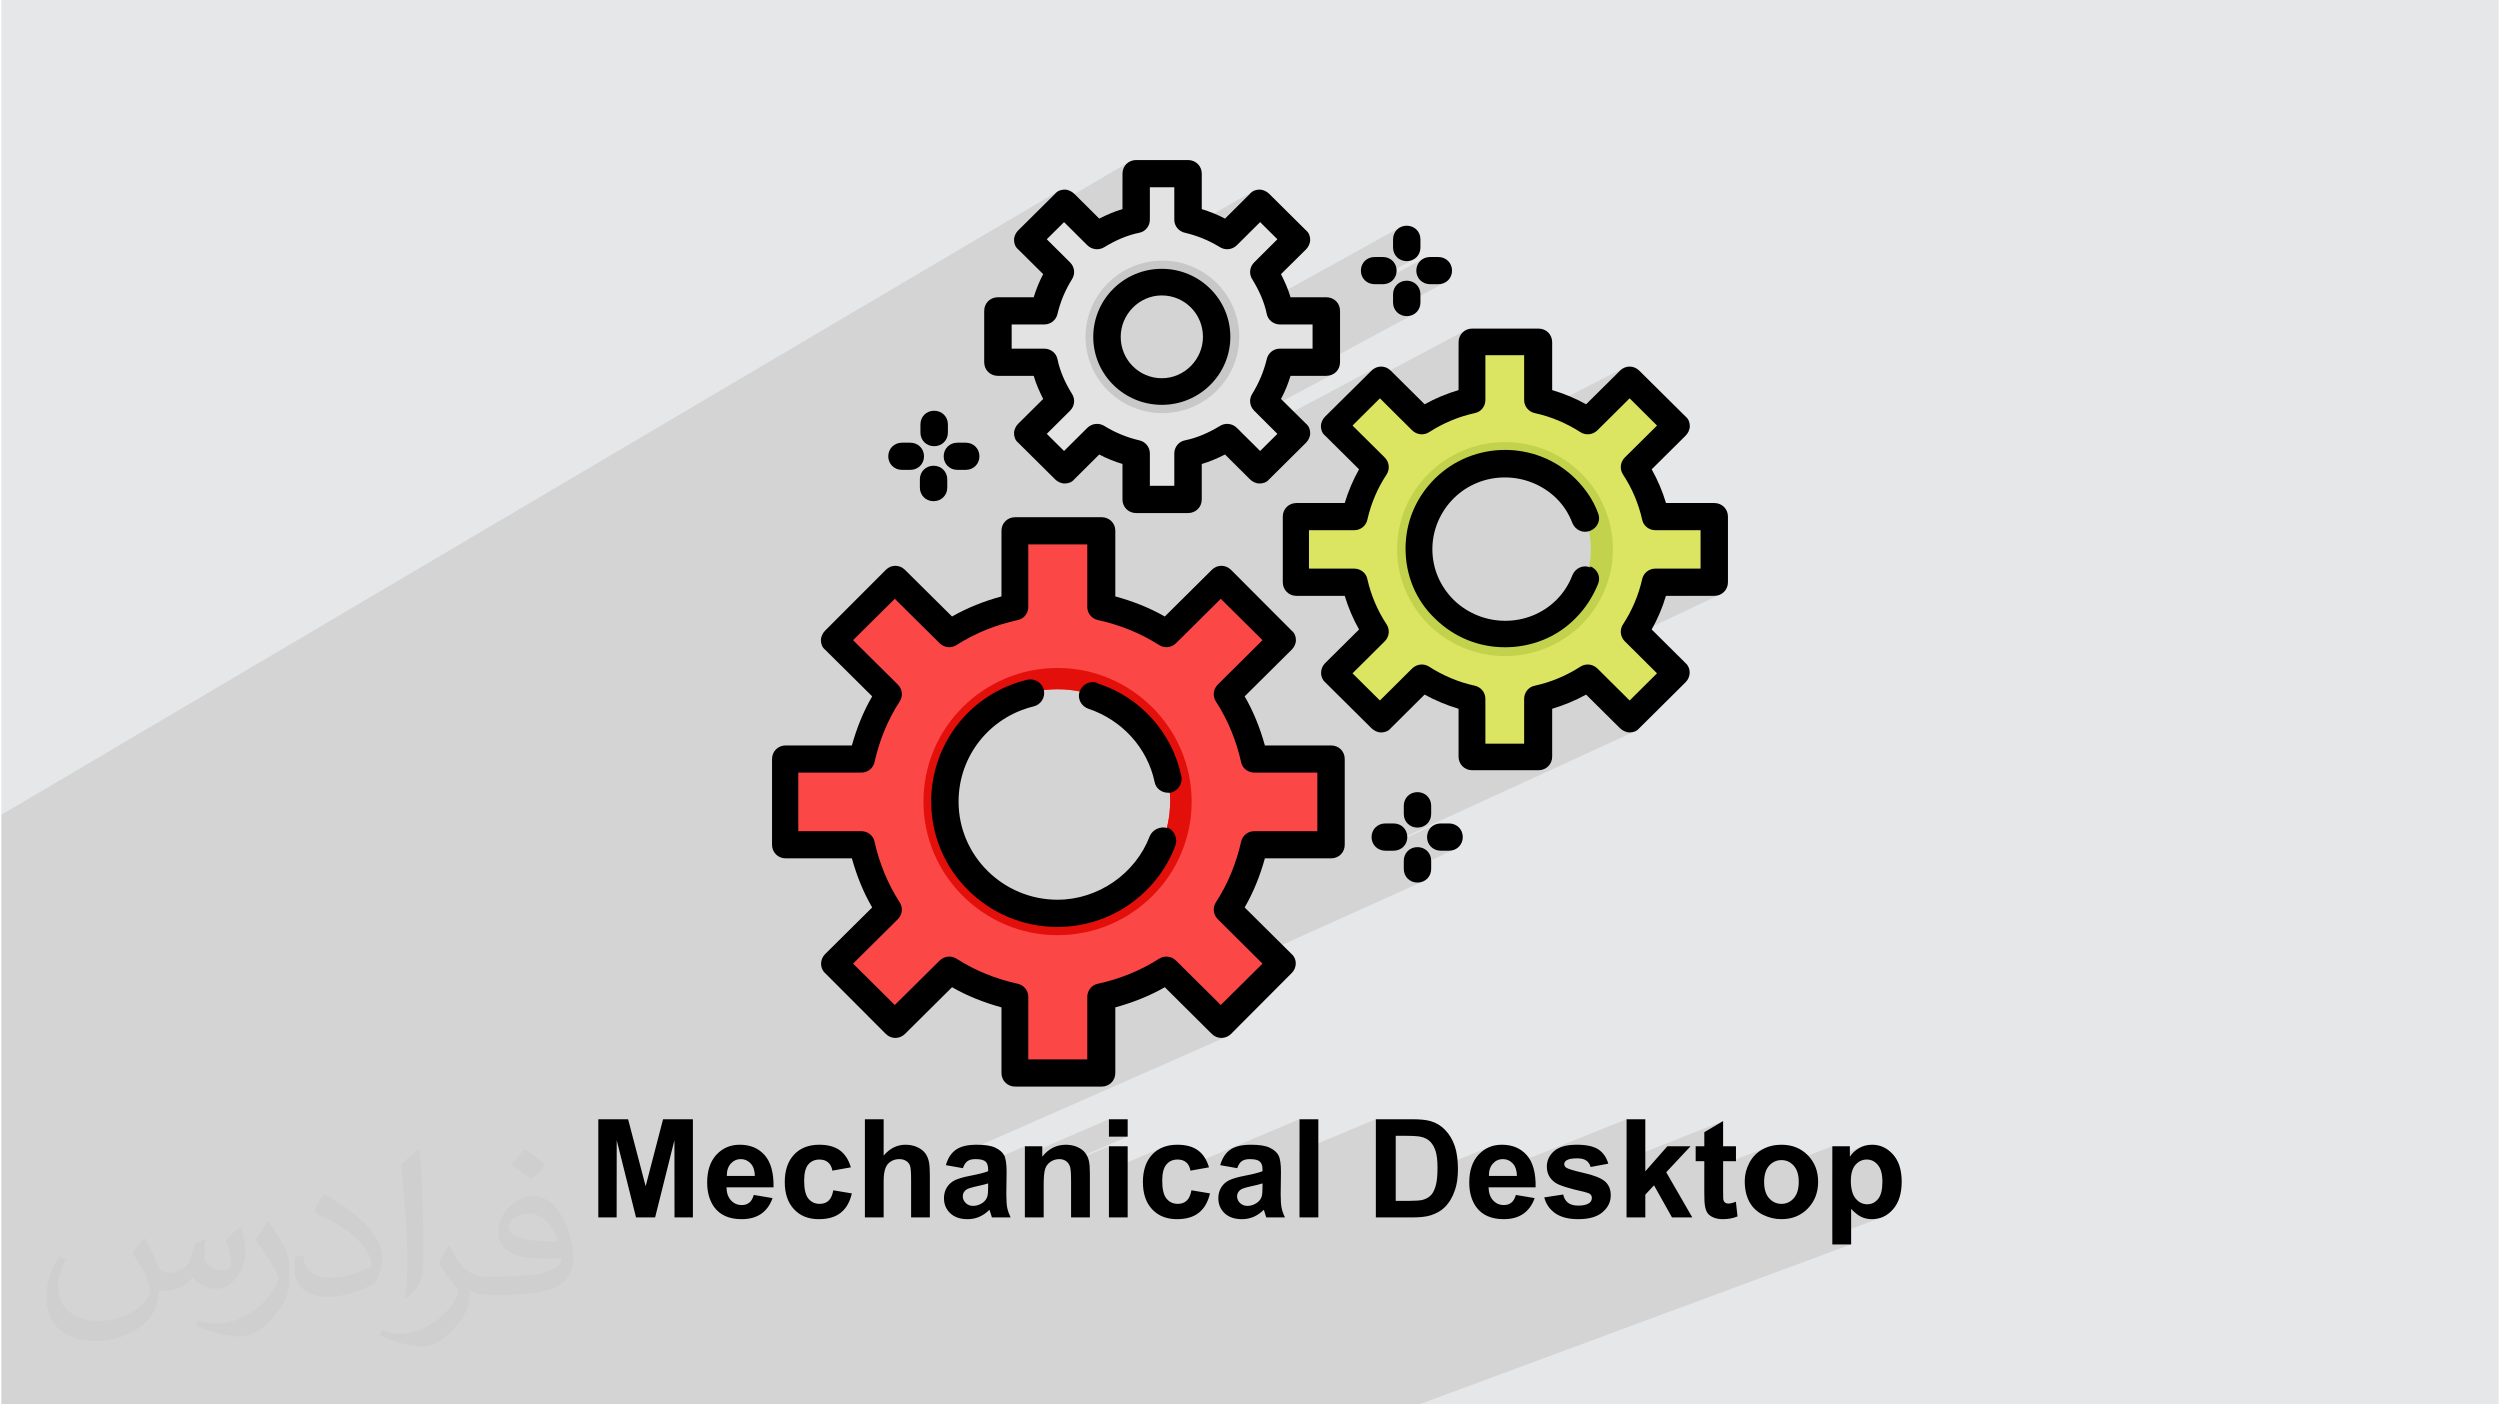 <?xml version="1.0" encoding="UTF-8"?>
<!DOCTYPE svg PUBLIC "-//W3C//DTD SVG 1.1//EN" "http://www.w3.org/Graphics/SVG/1.1/DTD/svg11.dtd">
<!-- Creator: CorelDRAW 2017 -->
<svg xmlns="http://www.w3.org/2000/svg" xml:space="preserve" width="356px" height="200px" version="1.1" style="shape-rendering:geometricPrecision; text-rendering:geometricPrecision; image-rendering:optimizeQuality; fill-rule:evenodd; clip-rule:evenodd"
viewBox="0 0 356000 200000"
 xmlns:xlink="http://www.w3.org/1999/xlink"
 enable-background="new 0 0 256 256">
 <defs>
  <style type="text/css">
   <![CDATA[
    .fil9 {fill:black}
    .fil6 {fill:#C3D24C}
    .fil8 {fill:#C8C8C8}
    .fil5 {fill:#DCE561}
    .fil4 {fill:#E20F0A}
    .fil7 {fill:#E3E3E3}
    .fil0 {fill:#E6E7E8}
    .fil3 {fill:#FC4747}
    .fil10 {fill:black;fill-rule:nonzero}
    .fil2 {fill:#373435;fill-opacity:0.031}
    .fil1 {fill:#373435;fill-opacity:0.102}
   ]]>
  </style>
 </defs>
 <g id="Layer_x0020_1">
  <polygon class="fil0" points="190,0 355810,0 355810,200000 190,200000 "/>
  <path class="fil1" d="M31530 200000l-820 0 -530 0 -370 0 -420 0 -50 0 -510 0 -370 0 -880 0 -670 0 -130 0 -280 0 -60 0 -200 0 -160 0 -580 0 -110 0 -270 0 -820 0 -130 0 -470 0 -310 0 -360 0 -1900 0 -360 0 -300 0 -350 0 -110 0 -1140 0 -790 0 -140 0 -730 0 -1170 0 -290 0 -290 0 -50 0 -430 0 -1890 0 -230 0 -450 0 -830 0 -130 0 -2170 0 -560 0 -390 0 -520 0 -230 0 -1220 0 -410 0 -580 0 -230 0 -330 0 -720 0 -2080 0 -320 0 -1500 0 0 -10 0 -290 0 -2420 0 -70 0 -30 0 -420 0 -1240 0 -60 0 -490 0 -630 0 -80 0 -880 0 -40 0 -170 0 -480 0 -40 0 -1450 0 -220 0 -260 0 -970 0 -7200 0 -640 0 -430 0 -1010 0 -650 0 -990 0 -340 0 -1750 0 -310 0 -90 0 -50 0 -330 0 -40 0 -160 0 -430 0 -50 0 -350 0 -240 0 -140 0 -700 0 -810 0 -150 0 -300 0 -370 0 -40 0 -640 0 -280 0 -220 0 -840 0 -210 0 -80 0 -1130 0 -60 0 -2250 0 -300 0 -810 0 -530 0 -490 0 -60 0 -130 0 -60 0 -850 0 0 0 -40 0 -50 0 0 0 -210 0 -700 0 -10 0 -210 0 -120 0 -370 0 -200 0 -70 0 -710 0 -290 0 -730 0 -10 0 -250 0 -430 0 -800 0 -500 0 -180 0 -160 0 -670 0 -120 0 -390 0 -180 0 -20 0 -40 0 -430 0 -120 0 -10 0 -440 0 -810 0 -20 0 -40 0 -200 0 -270 0 -80 0 -170 0 -160 0 -270 0 -310 0 -180 0 -270 0 -510 0 -130 0 -240 0 -230 0 -320 0 -500 0 -270 0 -110 0 -70 0 -80 0 -180 0 -410 0 -1070 0 -240 0 -420 0 -40 0 -150 0 -310 0 -380 0 -600 0 -310 0 -490 0 -220 0 -240 0 -590 0 -380 0 -420 0 -20 0 -220 0 -170 0 -40 0 -10 0 -330 0 -370 0 -260 0 -730 0 -10 0 -110 0 -40 0 -810 0 -220 0 -220 0 -130 0 -250 0 -360 0 -200 0 -440 0 -240 0 -1440 0 -300 0 -160 0 -210 0 -270 0 -190 0 -70 0 -70 0 -150 0 -520 0 -180 0 -10 0 -50 0 -510 0 -80 0 -30 0 -280 0 -230 0 -370 0 -40 0 -200 0 -400 0 -680 0 -240 0 -30 0 -150 0 -90 0 -20 0 -470 0 -40 0 -560 0 -610 0 -70 0 -20 0 -580 0 -1230 0 -490 0 -340 0 -500 0 -270 0 0 0 -80 0 -50 0 -410 0 -120 0 -310 0 -120 0 -510 0 -1610 0 -690 0 -940 0 -790 0 -50 0 -490 0 -280 0 -590 0 -310 0 -530 0 -60 0 -320 0 -1380 0 -90 150500 -88810 -160 100 -150 130 -130 140 -4120 4090 14560 -8560 -290 230 -230 290 -180 320 -110 370 -40 400 0 1090 1870 -1090 0 3120 2030 -1180 0 4630 -20 310 -80 310 -130 290 -180 260 -220 240 -260 200 -9900 5700 0 260 -50 320 -110 320 -160 290 -340 570 -320 580 -290 600 -260 600 -250 610 -20 70 27290 -15610 -160 100 -150 130 -130 140 -3560 3540 -10830 6170 1300 -130 14450 -8230 -4670 4630 -6740 3830 850 260 10640 -6030 -3310 3290 -270 220 -290 170 -5230 2960 1300 700 1620 1320 1340 1610 1010 1850 480 1510 23130 -12800 -290 240 -240 280 -170 330 -110 370 -40 390 0 1180 40 400 110 370 170 330 240 280 290 240 330 170 370 110 400 40 400 -40 370 -110 330 -170 -6370 3480 290 90 400 30 290 0 6500 -3550 -290 240 -240 280 -170 330 -110 370 -40 400 40 390 110 370 170 330 240 290 290 230 330 180 370 110 400 30 1190 0 400 -30 370 -110 330 -180 -7280 3940 50 90 240 280 290 240 330 170 370 110 400 40 400 -40 370 -110 330 -170 -12950 6970 390 0 -3440 1850 3440 0 400 -30 370 -110 330 -180 -14060 7540 230 190 1300 1290 18190 -9700 -310 250 -3020 2990 16260 -8650 -290 240 -230 280 -180 330 -110 370 -40 400 0 900 1870 -990 0 2970 1950 -1030 0 6400 -30 310 -80 310 -130 290 -170 270 -220 230 -260 200 -13210 6840 160 270 110 310 60 320 10 330 -60 320 -100 310 -170 300 -460 730 -430 760 -390 780 -300 660 11240 -5770 1220 -580 23030 -11830 -340 180 -300 250 -4070 4040 5430 -2780 -5580 5530 5580 -2840 -4580 4550 -270 230 -300 170 -5730 2900 370 180 1290 760 1220 890 1120 1020 1030 1120 890 1200 770 1280 640 1340 510 1400 370 1450 220 1480 70 1500 -70 1510 -220 1480 -370 1450 -510 1400 -130 270 6370 -3070 300 -140 320 -90 340 -30 6450 0 -4050 1940 6000 0 -4080 1940 4080 0 400 -40 370 -110 -33360 15780 0 430 6710 -3170 330 -100 860 -210 760 -220 5130 -2420 320 -110 320 -50 330 0 320 60 310 120 300 170 270 220 4580 4550 -1850 860 1850 1830 -1800 830 440 440 130 120 150 110 160 100 170 90 180 70 190 50 190 30 190 20 190 -10 190 -30 180 -40 180 -60 -36480 16740 170 90 60 10 7840 -3590 -340 180 -280 230 -240 280 -180 330 -110 370 -40 400 40 400 110 360 180 330 240 290 280 230 340 180 370 110 400 40 1180 0 400 -40 370 -110 -7150 3240 80 280 180 330 240 280 280 240 340 170 370 110 400 40 400 -40 370 -110 -31970 14410 3190 3170 -1870 840 1870 1850 -1880 840 610 600 300 240 340 180 350 110 370 30 360 -30 360 -110 -39660 17460 -50 110 -130 330 -120 360 1210 220 2090 -920 120 -40 130 -40 150 -40 150 -20 170 -10 170 -10 260 10 230 10 210 30 190 40 170 40 150 60 130 70 110 80 90 90 70 100 10 20 5440 -2380 0 1360 11970 -5210 0 2480 2670 0 -8540 3690 10 10 70 90 40 50 5750 -2470 0 3430 7720 -3300 -430 200 -410 240 -370 280 -350 330 -310 370 -270 400 -230 440 -180 470 -150 510 -70 360 3930 -1660 210 -80 220 -50 230 -40 240 -10 190 10 170 20 170 30 150 40 150 60 140 70 130 80 130 90 110 110 100 110 90 130 80 150 10 10 15740 -6650 0 4540 10870 -4540 0 3530 2830 -1170 1260 0 410 10 380 0 340 10 310 20 270 20 230 20 200 30 170 30 190 50 190 50 170 70 170 80 160 80 150 100 140 110 130 110 120 130 120 140 110 150 110 170 90 170 90 190 80 200 80 210 60 230 60 250 50 280 40 290 30 330 30 340 10 370 0 360 7320 -2970 -400 200 -390 250 -360 290 -340 330 -310 380 -260 400 -230 450 -180 470 -150 510 -20 130 3850 -1550 180 -80 200 -50 200 -30 210 -10 200 10 200 30 180 50 180 70 170 80 160 110 160 120 140 140 140 160 0 0 16070 -6450 0 5700 13750 -5440 -2680 1580 0 2010 -1230 480 0 1650 1230 0 0 1040 2680 -1040 1160 0 5060 -1970 -310 130 -310 150 -290 180 -280 190 -260 210 -240 230 -220 250 -210 260 -190 290 -170 300 -160 320 -130 310 -110 320 -100 330 -30 140 4360 -1690 240 -60 240 -40 260 -10 260 10 240 40 240 60 220 90 210 110 60 40 6010 -2320 0 1680 4240 -1630 -210 90 -210 110 -200 120 -200 140 -180 140 -170 150 -150 160 -150 160 -140 180 -130 180 -2500 960 0 1170 4230 -1610 210 -60 230 -40 240 -10 230 10 230 40 210 60 200 80 190 110 190 140 170 160 160 180 150 200 130 240 110 250 90 290 70 310 50 330 30 360 10 390 -10 420 -30 380 -50 350 -60 320 -90 300 -110 260 -120 230 -150 210 -160 170 -170 150 -180 130 -190 110 -190 80 -2690 1010 120 120 180 170 180 150 180 130 180 120 170 110 170 90 180 80 170 70 190 50 190 50 190 40 200 20 200 20 210 0 430 -20 420 -60 400 -110 -6890 2560 0 1230 2680 0 -61530 22790 -2510 0 -3080 0 -6210 0 -850 0 -4580 0 -5910 0 -1850 0 -2960 0 -2670 0 -110 0 -1820 0 -750 0 -3190 0 -330 0 -2010 0 -470 0 -4450 0 -190 0 -610 0 -1060 0 -940 0 -1490 0 -940 0 -170 0 -3180 0 -630 0 -950 0 -160 0 -2810 0 -670 0 -160 0 -1030 0 -540 0 -370 0 -1210 0 -460 0 -90 0 -4440 0 -330 0 -1280 0 -60 0 -3590 0 -490 0 -370 0 -460 0 -2660 0 -4940 0 -310 0 -2170 0 -1920 0 -2470 0 -1880 0 -920 0 -2980 0 -3200 0 -1080 0 -1280 0 -950 0 -2880 0 -420 0 -1030 0 -70 0 -1620 0 -160 0 -910 0 -1410 0 -240 0 -1480 0 -790 0 -10 0 -1370 0 -1110 0 -330 0 -220 0 -3070 0 -790 0 -1700 0 -1880 0 -1580 0 -890 0 -1870 0 -820 0 -2910 0 -770 0 -440 0 -1390 0 -1020 0 -120 0 -1340 0 -200 0 -960 0 -50 0 -1250 0 -1170 0 -40 0 -180 0 -1640 0 -620 0 -390 0 -1520 0 -1550 0 -860 0 -680 0 -1400 0 -1140 0 -380 0 -460 0 -660 0 -560 0 -1140 0 -1040 0 -480 0 -1010 0 -1350 0 -1220 0 -120 0 -720 0 -230 0 -470 0 -740 0 -670 0 -730 0 -1400 0 -380 0 -1300 0 -120 0 -740 0 -850 0 -420 0 0 0 -360 0 -60 0 -1530 0 -380 0 -290 0 -240 0 -120 0 -500 0 -180 0 -240 0 -640 0 -360 0 -570 0 -40 0 -360 0zm212580 -128370l0 0zm-40480 -35030l0 0zm0 0l0 0zm0 0l0 0zm-3310 -4460l0 0zm0 0l0 0zm0 0l0 0zm0 0l0 0zm3310 4460l0 0zm1530 80660l0 0zm0 0l0 0zm0 0l0 0zm0 0l0 0z"/>
  <path class="fil2" d="M20620 176390c680,1050 1160,2000 1540,3050 290,660 480,1810 2020,1810 480,0 1050,-100 1630,-480 670,-280 1150,-860 1340,-1620l580 -2000 1440 -670 100 100c-190,760 -190,1430 -190,2000 0,1720 1440,2290 2590,2290 670,0 1250,-290 1250,-960 0,-760 -390,-2190 -770,-3330 670,-670 1340,-1330 2110,-1910l100 100c380,1430 570,2860 570,3810 0,950 -380,1910 -770,2570 -670,1340 -1920,2390 -3450,2390 -1160,0 -2400,-580 -3270,-1620l0 0c-860,1040 -2110,1900 -4130,1900l-670 0c-100,1340 -380,2290 -860,3150 -1250,2380 -4810,4000 -8170,4000 -4700,0 -7010,-2670 -7010,-6290 0,-2190 770,-4290 1830,-5720l960 380c-670,1340 -1160,2580 -1160,3820 0,3330 2690,4950 5960,4950 2980,0 6530,-1910 7200,-4000 -190,-2380 -1150,-3430 -2500,-5620 390,-670 960,-1430 1640,-2200l90 0 0 0 0 100 0 0 0 0zm54170 -12670c960,570 1920,1330 2880,2190 -580,760 -1150,1430 -2020,2000 -960,-760 -1920,-1430 -2880,-2100 670,-760 1350,-1430 1920,-2090l0 0 100 0 0 0 0 0zm480 9140c-1630,0 -2880,1050 -2880,1810 0,1620 3170,2190 7010,2100 -480,-1910 -2110,-4000 -4130,-4000l0 90 0 0 0 0zm-3550 8870c2110,0 3930,-100 5280,-390 1530,-380 2880,-1140 2880,-1710 0,-100 0,-290 0,-480 -870,100 -1830,100 -2690,100 -2790,0 -4990,-670 -5860,-2190 -190,-480 -380,-960 -380,-1430 0,-1530 670,-3050 1820,-4010 960,-850 2020,-1330 3170,-1330 1920,0 3550,1530 4610,4000 580,1340 1060,2960 1060,4860 0,1340 -390,2390 -1160,3240 -1530,1430 -4320,2000 -8640,2000l-1920 0 0 0 -480 0c-1060,0 -1820,-190 -2500,-660l-90 0c0,280 0,470 0,760 0,950 -290,2190 -960,3140 -1920,2860 -4040,4100 -5760,4100 -1830,0 -4040,-670 -6050,-1620l380 -670c670,290 1540,480 2790,480 3260,0 7490,-3150 8060,-6100 -90,-280 -380,-570 -670,-950 -960,-1140 -1540,-2100 -2110,-3050 480,-950 960,-1710 1340,-2380l190 0c1350,2760 2600,4380 5480,4380l480 0 0 0 2010 0 -280 -90 0 0 0 0zm-14030 2950c200,-1240 290,-2760 290,-4100l0 -2000c0,-3720 -480,-9150 -860,-12670 670,-760 1630,-1620 2400,-2190l190 90c480,4480 580,9630 580,14390 0,1240 0,2480 -190,3330 -100,1150 -770,2000 -2120,3340l-290 -190 0 0 0 0 0 0zm-14500 -5910c100,1720 960,3150 3940,3150 1920,0 3460,-480 5280,-1340 290,-90 480,-280 480,-480 0,-1140 -860,-2570 -2300,-3900 -1350,-1240 -3270,-2380 -5000,-3050 -570,-290 -760,-480 -760,-760 0,-480 670,-1530 1240,-2290l200 0c1920,1050 4130,2570 5760,4190 1440,1530 2400,3150 2400,4860 0,1240 -380,2480 -1060,3620 -2110,1050 -4420,1910 -6720,1910 -2780,0 -4710,-1240 -4710,-4290 0,-290 0,-860 100,-1520l960 0 0 0 190 -100 0 0 0 0zm-4990 -4950l1730 2760c670,1050 1250,2100 1250,3910l0 2280c0,1810 -1160,3720 -3080,5720 -1440,1330 -2780,1810 -4030,1810 -1830,0 -3840,-570 -6240,-1520l290 -670c760,190 1630,380 2680,380 3460,0 6920,-2480 8550,-5530 190,-380 290,-660 290,-850 0,-380 -190,-770 -380,-1050 -870,-1620 -1830,-3150 -2890,-4480 580,-860 1160,-1710 1730,-2570l200 0 0 0 -100 -190 0 0 0 0z"/>
  <g id="_2040378259744">
   <g id="_2306836652512">
    <g id="XMLID_432_">
     <g id="XMLID_433_">
      <g id="XMLID_434_">
       <path id="XMLID_435_" class="fil3" d="M189540 120210l0 -12210 -10940 0c-770,-3370 -2040,-6400 -3820,-9260l7720 -7660 -8660 -8680 -7720 7670c-2800,-1770 -5940,-3120 -9250,-3790l0 -10860 -12300 0 0 10860c-3310,750 -6450,2020 -9250,3790l-7730 -7670 -8650 8680 7720 7660c-1780,2780 -3140,5890 -3820,9260l-10950 0 0 12210 10950 0c760,3370 2040,6480 3820,9260l-7720 7660 8650 8670 7730 -7660c2800,1770 5940,3120 9250,3790l0 10860 12300 0 0 -10860c3310,-760 6450,-2020 9250,-3790l7720 7660 8660 -8670 -7720 -7660c1780,-2780 3140,-5890 3820,-9260l10940 0zm-38950 9760c-8830,0 -16040,-7150 -16040,-15910 0,-8750 7130,-15910 16040,-15910 8830,0 16040,7160 16040,15910 0,8760 -7130,15910 -16040,15910z"/>
      </g>
      <g id="XMLID_439_">
       <path id="XMLID_440_" class="fil4" d="M150590 95120c-10520,0 -19090,8500 -19090,19030 0,10440 8570,19020 19090,19020 10520,0 19100,-8500 19100,-19020 0,-10440 -8580,-19030 -19100,-19030zm0 34850c-8830,0 -16040,-7150 -16040,-15910 0,-8750 7130,-15910 16040,-15910 8830,0 16040,7160 16040,15910 0,8760 -7130,15910 -16040,15910z"/>
      </g>
      <g id="XMLID_443_">
       <path id="XMLID_444_" class="fil5" d="M244110 82910l0 -9350 -8400 0c-510,-2440 -1530,-4880 -2970,-7070l5940 -5890 -6620 -6570 -5940 5890c-2210,-1430 -4580,-2360 -7130,-2940l0 -8340 -9420 0 0 8340c-2460,500 -4920,1510 -7130,2940l-5940 -5890 -6620 6570 5940 5890c-1440,2190 -2370,4550 -2970,7070l-8400 0 0 9350 8400 0c510,2440 1530,4880 2970,7070l-5940 5900 6620 6560 5940 -5890c2210,1430 4580,2360 7130,2950l0 8330 9420 0 0 -8330c2460,-510 4920,-1520 7130,-2950l5940 5890 6620 -6560 -5940 -5900c1440,-2190 2370,-4540 2970,-7070l8400 0 0 0zm-38360 3960c-4750,-4720 -4750,-12460 0,-17180 4750,-4710 12560,-4710 17310,0 4760,4720 4760,12460 0,17180 -4750,4710 -12560,4710 -17310,0z"/>
      </g>
      <g id="XMLID_448_">
       <path id="XMLID_449_" class="fil6" d="M225190 67420c-2890,-2870 -6790,-4470 -10870,-4470 -4070,0 -7970,1600 -10860,4470 -6020,5980 -6020,15570 0,21550 2890,2860 6790,4460 10860,4460 4080,0 7980,-1600 10870,-4460 2880,-2860 4490,-6730 4490,-10780 0,-4040 -1610,-7910 -4490,-10770zm-2210 19360c-4750,4720 -12560,4720 -17310,0 -4760,-4710 -4760,-12460 0,-17170 4750,-4720 12560,-4720 17310,0 4750,4710 4750,12460 0,17170z"/>
      </g>
      <g id="XMLID_458_">
       <g id="XMLID_453_">
        <path id="XMLID_454_" class="fil7" d="M188860 51670l0 -7320 -6620 0c-420,-2020 -1270,-3880 -2290,-5560l4670 -4630 -5260 -5220 -4670 4630c-1700,-1090 -3560,-1850 -5600,-2270l0 -6570 -7380 0 0 6570c-2040,420 -3910,1260 -5600,2270l-4670 -4630 -5260 5220 4670 4630c-1110,1680 -1870,3540 -2300,5560l-6620 0 0 7320 6620 0c430,2020 1280,3880 2300,5560l-4670 4630 5260 5220 4670 -4630c1690,1090 3560,1850 5600,2270l0 6570 7380 0 0 -6570c2040,-420 3900,-1260 5600,-2270l4670 4630 5260 -5220 -4670 -4630c1110,-1680 1870,-3540 2290,-5560l6620 0 0 0zm-31230 -3700c0,-4300 3480,-7750 7810,-7750 4330,0 7810,3450 7810,7750 0,4290 -3480,7740 -7810,7740 -4330,0 -7810,-3450 -7810,-7740z"/>
       </g>
      </g>
      <g id="XMLID_463_">
       <path id="XMLID_469_" class="fil8" d="M165530 37110c-6030,0 -10950,4880 -10950,10860 0,5980 4920,10860 10950,10860 6020,0 10940,-4880 10940,-10860 0,-5980 -4920,-10860 -10940,-10860zm0 18600c-4330,0 -7810,-3450 -7810,-7740 0,-4300 3480,-7750 7810,-7750 4320,0 7800,3450 7800,7750 0,4290 -3480,7740 -7800,7740z"/>
      </g>
     </g>
     <g id="XMLID_472_">
      <path id="XMLID_473_" class="fil9" d="M189540 106150l-9420 0c-680,-2440 -1610,-4800 -2880,-6990l6700 -6650c340,-340 600,-840 600,-1350 0,-500 -170,-1010 -600,-1350l-8650 -8670c-770,-760 -1960,-760 -2720,0l-6700 6650c-2210,-1260 -4590,-2190 -7050,-2860l0 -9350c0,-1090 -850,-1930 -1950,-1930l-12300 0c-1110,0 -1960,840 -1960,1930l0 9350c-2460,670 -4830,1600 -7040,2860l-6710 -6650c-760,-760 -1950,-760 -2710,0l-8660 8670c-340,340 -590,850 -590,1350 0,510 170,1010 590,1350l6710 6650c-1280,2190 -2210,4550 -2890,6990l-9420 0c-1100,0 -1950,840 -1950,1930l0 12210c0,1100 850,1940 1950,1940l9420 0c680,2440 1610,4800 2890,6990l-6710 6650c-760,760 -760,2020 0,2690l8660 8680c760,750 1950,750 2710,0l6710 -6660c2210,1270 4580,2190 7040,2870l0 9340c0,1100 850,1940 1960,1940l12300 0c1100,0 1950,-840 1950,-1940l0 -9340c2460,-680 4840,-1600 7050,-2870l6700 6660c760,750 1950,750 2720,0l8650 -8680c770,-750 770,-2020 0,-2690l-6700 -6650c1270,-2190 2200,-4550 2880,-6990l9420 0c1110,0 1950,-840 1950,-1940l0 -12210c0,-1090 -840,-1930 -1950,-1930zm-1950 12210l-8990 0c-940,0 -1700,670 -1870,1510 -680,3030 -1870,5980 -3570,8590 -500,760 -420,1770 260,2440l6360 6320 -5940 5890 -6360 -6310c-680,-680 -1700,-760 -2460,-260 -2630,1690 -5600,2870 -8660,3540 -930,170 -1530,1010 -1530,1850l0 8930 -8400 0 0 -8930c0,-920 -680,-1680 -1520,-1850 -3060,-670 -6030,-1850 -8660,-3540 -760,-500 -1780,-420 -2460,260l-6370 6310 -5940 -5890 6370 -6320c680,-670 760,-1680 250,-2440 -1690,-2610 -2880,-5560 -3560,-8590 -170,-920 -1020,-1510 -1870,-1510l-8990 0 0 -8340 8990 0c930,0 1700,-670 1870,-1510 680,-3040 1860,-5980 3560,-8590 510,-760 430,-1770 -250,-2440l-6370 -6320 5940 -5890 6370 6310c680,680 1690,760 2460,250 2630,-1680 5600,-2860 8660,-3530 930,-170 1520,-1010 1520,-1850l0 -8930 8400 0 0 8930c0,920 680,1680 1530,1850 3060,670 6030,1850 8660,3530 760,510 1780,430 2460,-250l6360 -6310 5940 5890 -6360 6320c-680,670 -760,1680 -260,2440 1700,2610 2890,5550 3570,8590 170,920 1020,1510 1870,1510l8990 0 0 8340 0 0z"/>
      <path id="XMLID_476_" class="fil9" d="M156190 97220c-1020,-330 -2120,260 -2460,1270 -340,1010 250,2100 1270,2440 4760,1600 8400,5550 9420,10440 170,920 1020,1510 1870,1510 170,0 250,0 420,0 1020,-250 1700,-1260 1530,-2270 -1270,-6230 -5850,-11370 -11960,-13300l-90 -90z"/>
      <path id="XMLID_477_" class="fil9" d="M166290 117930c-1020,-330 -2120,170 -2550,1100 -2030,5390 -7380,9090 -13150,9090 -7720,0 -14090,-6230 -14090,-13970 0,-6490 4420,-12040 10700,-13560 1010,-250 1690,-1260 1440,-2360 -260,-1010 -1270,-1680 -2380,-1430 -8060,1940 -13660,9090 -13660,17350 0,9850 8060,17850 17990,17850 7470,0 14170,-4640 16800,-11620 340,-1010 -170,-2110 -1100,-2530l0 80z"/>
      <path id="XMLID_478_" class="fil9" d="M244110 71630l-6870 0c-510,-1690 -1190,-3290 -2040,-4800l4840 -4800c340,-340 590,-840 590,-1350 0,-500 -170,-1010 -590,-1350l-6620 -6560c-770,-760 -1960,-760 -2720,0l-4840 4800c-1520,-850 -3140,-1520 -4830,-2020l0 -6820c0,-1100 -850,-1940 -1960,-1940l-9420 0c-1100,0 -1950,840 -1950,1940l0 6820c-1690,500 -3310,1170 -4830,2020l-4840 -4800c-760,-760 -1950,-760 -2720,0l-6620 6560c-340,340 -590,850 -590,1350 0,510 170,1010 590,1350l4840 4800c-850,1510 -1530,3110 -2040,4800l-6870 0c-1100,0 -1950,840 -1950,1930l0 9350c0,1090 850,1940 1950,1940l6870 0c510,1680 1190,3280 2040,4790l-4840 4800c-760,760 -760,2030 0,2700l6620 6570c340,330 850,590 1360,590 510,0 1020,-170 1360,-590l4830 -4800c1530,840 3150,1510 4840,2020l0 6820c0,1090 850,1930 1950,1930l9420 0c1110,0 1960,-840 1960,-1930l0 -6820c1690,-510 3310,-1180 4830,-2020l4840 4800c340,330 850,590 1360,590 510,0 1020,-170 1360,-590l6620 -6570c760,-760 760,-2020 0,-2700l-4840 -4800c850,-1510 1530,-3110 2030,-4790l6880 0c1100,0 1950,-850 1950,-1940l0 -9350c0,-1090 -850,-1930 -1950,-1930l0 0zm-1950 9340l-6450 0c-940,0 -1700,680 -1870,1520 -510,2270 -1440,4460 -2710,6400 -510,750 -430,1760 250,2440l4580 4550 -3900 3870 -4580 -4550c-680,-670 -1700,-760 -2460,-250 -1960,1260 -4160,2190 -6450,2690 -940,170 -1530,1010 -1530,1860l0 6400 -5520 0 0 -6400c0,-930 -680,-1690 -1520,-1860 -2300,-500 -4500,-1430 -6460,-2690 -760,-510 -1780,-420 -2460,250l-4580 4550 -3900 -3870 4580 -4550c680,-670 760,-1690 260,-2440 -1280,-1940 -2210,-4130 -2720,-6400 -170,-930 -1020,-1520 -1870,-1520l-6450 0 0 -5470 6450 0c940,0 1700,-670 1870,-1520 510,-2270 1440,-4460 2720,-6390 500,-760 420,-1770 -260,-2450l-4580 -4540 3900 -3880 4580 4550c680,670 1700,760 2460,250 1960,-1260 4160,-2190 6460,-2690 930,-170 1520,-1010 1520,-1850l0 -6400 5520 0 0 6400c0,920 680,1680 1530,1850 2290,500 4490,1430 6450,2690 760,510 1780,420 2460,-250l4580 -4550 3900 3880 -4580 4540c-680,680 -760,1690 -250,2450 1270,1930 2200,4120 2710,6390 170,930 1020,1520 1870,1520l6450 0 0 5470z"/>
      <path id="XMLID_481_" class="fil9" d="M226460 80800c-1020,-420 -2120,90 -2550,1100 -510,1350 -1270,2520 -2290,3540 -3990,3950 -10520,3950 -14600,0 -1950,-1940 -3050,-4470 -3050,-7250 0,-2690 1100,-5300 3050,-7240 3990,-3950 10530,-3950 14600,0 1020,1010 1780,2190 2290,3540 430,1010 1530,1510 2550,1090 1020,-420 1530,-1510 1100,-2520 -680,-1850 -1780,-3450 -3220,-4890 -5520,-5470 -14520,-5470 -20030,0 -2720,2700 -4160,6240 -4160,9940 0,3790 1440,7330 4160,9940 2800,2770 6360,4120 10010,4120 3650,0 7300,-1350 10020,-4120 1440,-1440 2460,-3040 3220,-4890 430,-1010 -80,-2100 -1100,-2520l0 160z"/>
      <path id="XMLID_482_" class="fil9" d="M142100 53520l5100 0c340,1180 840,2280 1350,3290l-3560 3530c-340,340 -590,850 -590,1350 0,510 170,1010 590,1350l5260 5220c340,340 850,590 1360,590 510,0 1020,-170 1360,-590l3560 -3540c1100,590 2210,1010 3310,1350l0 5050c0,1100 850,1940 1950,1940l7380 0c1110,0 1960,-840 1960,-1940l0 -5050c1190,-340 2290,-840 3310,-1350l3560 3540c340,340 850,590 1360,590 510,0 1020,-170 1360,-590l5260 -5220c340,-340 590,-840 590,-1350 0,-500 -170,-1010 -590,-1350l-3570 -3530c600,-1100 1020,-2190 1360,-3290l5090 0c1110,0 1960,-840 1960,-1930l0 -7330c0,-1090 -850,-1930 -1960,-1930l-5090 0c-340,-1180 -850,-2280 -1360,-3290l3570 -3530c340,-340 590,-850 590,-1350 0,-510 -170,-1010 -590,-1350l-5260 -5220c-340,-330 -850,-590 -1360,-590 -510,0 -1020,170 -1360,590l-3560 3540c-1110,-590 -2210,-1010 -3310,-1350l0 -5050c0,-1090 -850,-1940 -1960,-1940l-7380 0c-1100,0 -1950,840 -1950,1940l0 5050c-1190,340 -2290,840 -3310,1350l-3560 -3540c-340,-330 -850,-590 -1360,-590 -510,0 -1020,170 -1360,590l-5260 5220c-340,340 -590,840 -590,1350 0,500 170,1010 590,1350l3560 3530c-590,1100 -1010,2190 -1350,3290l-5100 0c-1100,0 -1950,840 -1950,1930l0 7330c0,1090 850,1930 1950,1930zm1960 -7320l4660 0c940,0 1700,-670 1870,-1520 420,-1760 1100,-3360 2040,-4880 510,-760 420,-1770 -260,-2440l-3310 -3290 2460 -2440 3310 3290c680,670 1700,750 2470,250 1520,-930 3220,-1680 4920,-2020 930,-170 1520,-1010 1520,-1850l0 -4630 3480 0 0 4630c0,920 680,1680 1530,1850 1780,420 3400,1090 4920,2020 770,500 1780,420 2460,-250l3310 -3290 2460 2440 -3300 3290c-680,670 -770,1680 -260,2440 930,1520 1700,3200 2040,4880 170,930 1020,1520 1860,1520l4670 0 0 3450 -4670 0c-930,0 -1690,670 -1860,1520 -430,1760 -1110,3370 -2040,4880 -510,760 -420,1770 260,2440l3300 3290 -2460 2440 -3310 -3290c-680,-670 -1690,-750 -2460,-250 -1520,930 -3220,1680 -4920,2020 -930,170 -1530,1010 -1530,1850l0 4630 -3480 0 0 -4630c0,-920 -680,-1680 -1520,-1850 -1790,-420 -3400,-1090 -4920,-2020 -770,-500 -1790,-420 -2470,250l-3310 3290 -2460 -2440 3310 -3290c680,-670 770,-1680 260,-2440 -940,-1510 -1700,-3200 -2040,-4880 -170,-930 -1020,-1520 -1870,-1520l-4660 0 0 -3450z"/>
      <path id="XMLID_485_" class="fil9" d="M165440 57650c5430,0 9760,-4380 9760,-9680 0,-5390 -4410,-9690 -9760,-9690 -5430,0 -9760,4380 -9760,9690 0,5390 4420,9680 9760,9680zm0 -15580c3230,0 5860,2610 5860,5900 0,3200 -2630,5890 -5860,5890 -3220,0 -5850,-2610 -5850,-5890 0,-3200 2630,-5900 5850,-5900z"/>
      <path id="XMLID_488_" class="fil9" d="M200320 37190c0,0 0,0 0,0 1100,0 1950,-840 1950,-1940l0 -1180c0,-1090 -850,-1930 -1950,-1930 0,0 0,0 0,0 -1100,0 -1950,840 -1950,1930l0 1180c0,1100 850,1940 1950,1940z"/>
      <path id="XMLID_489_" class="fil9" d="M200320 39970c0,0 0,0 0,0 -1100,0 -1950,840 -1950,1940l0 1170c0,1100 850,1940 1950,1940 0,0 0,0 0,0 1100,0 1950,-840 1950,-1940l0 -1170c0,-1100 -850,-1940 -1950,-1940z"/>
      <path id="XMLID_490_" class="fil9" d="M203630 40470l1190 0c0,0 0,0 0,0 1100,0 1950,-840 1950,-1930 0,-1100 -850,-1940 -1950,-1940l-1190 0c0,0 0,0 0,0 -1100,0 -1950,840 -1950,1940 0,1090 850,1930 1950,1930z"/>
      <path id="XMLID_491_" class="fil9" d="M195740 40470l1190 0c0,0 0,0 0,0 1100,0 1950,-840 1950,-1930 0,-1100 -850,-1940 -1950,-1940l-1190 0c0,0 0,0 0,0 -1110,0 -1950,840 -1950,1940 0,1090 840,1930 1950,1930z"/>
      <path id="XMLID_492_" class="fil9" d="M133020 63540c0,0 0,0 0,0 1110,0 1960,-840 1960,-1930l0 -1180c0,-1100 -850,-1940 -1960,-1940 0,0 0,0 0,0 -1100,0 -1950,840 -1950,1940l0 1180c0,1090 850,1930 1950,1930z"/>
      <path id="XMLID_493_" class="fil9" d="M132940 66320c0,0 0,0 0,0 -1100,0 -1950,840 -1950,1940l0 1180c0,1090 850,1930 1950,1930 0,0 0,0 0,0 1100,0 1950,-840 1950,-1930l0 -1180c0,-1100 -850,-1940 -1950,-1940z"/>
      <path id="XMLID_494_" class="fil9" d="M136330 66910l1190 0c0,0 0,0 0,0 1100,0 1950,-840 1950,-1930 0,-1100 -840,-1940 -1950,-1940l-1190 0c0,0 0,0 0,0 -1100,0 -1950,840 -1950,1940 0,1090 850,1930 1950,1930z"/>
      <path id="XMLID_495_" class="fil9" d="M128440 66910l1190 0c0,0 0,0 0,0 1100,0 1950,-840 1950,-1930 0,-1100 -850,-1940 -1950,-1940l-1190 0c0,0 0,0 0,0 -1100,0 -1950,840 -1950,1940 0,1090 850,1930 1950,1930z"/>
      <path id="XMLID_496_" class="fil9" d="M201850 117850c0,0 0,0 0,0 1100,0 1950,-840 1950,-1940l0 -1170c0,-1100 -850,-1940 -1950,-1940 0,0 0,0 0,0 -1110,0 -1950,840 -1950,1940l0 1170c0,1100 840,1940 1950,1940z"/>
      <path id="XMLID_497_" class="fil9" d="M201850 120630c0,0 0,0 0,0 -1110,0 -1950,840 -1950,1940l0 1170c0,1100 840,1940 1950,1940 0,0 0,0 0,0 1100,0 1950,-840 1950,-1940l0 -1170c0,-1100 -850,-1940 -1950,-1940z"/>
      <path id="XMLID_498_" class="fil9" d="M206350 117260l-1190 0c0,0 0,0 0,0 -1110,0 -1950,840 -1950,1940 0,1090 840,1940 1950,1940l1190 0c0,0 0,0 0,0 1100,0 1950,-850 1950,-1940 0,-1100 -850,-1940 -1950,-1940z"/>
      <path id="XMLID_499_" class="fil9" d="M198450 117260l-1180 0c0,0 0,0 0,0 -1110,0 -1960,840 -1960,1940 0,1090 850,1940 1960,1940l1180 0c0,0 0,0 0,0 1110,0 1950,-850 1950,-1940 0,-1100 -840,-1940 -1950,-1940z"/>
     </g>
    </g>
   </g>
   <path class="fil10" d="M85200 173360l0 -13980 4240 0 2500 9540 2480 -9540 4250 0 0 13980 -2620 0 -10 -11000 -2750 11000 -2720 0 -2750 -11000 -10 11000 -2610 0zm22140 -3200l2670 450c-340,980 -880,1720 -1620,2240 -740,510 -1670,760 -2780,760 -1760,0 -3070,-570 -3910,-1720 -660,-930 -1000,-2090 -1000,-3500 0,-1680 440,-3000 1310,-3950 880,-950 1990,-1430 3330,-1430 1500,0 2690,500 3560,1500 870,990 1290,2520 1250,4570l-6700 0c20,800 240,1420 650,1860 410,440 920,660 1540,660 420,0 770,-110 1050,-340 290,-220 500,-590 650,-1100zm150 -2710c-20,-780 -210,-1370 -600,-1780 -380,-400 -840,-610 -1380,-610 -590,0 -1070,220 -1450,640 -380,430 -570,1010 -560,1750l3990 0zm13670 -1220l-2630 470c-90,-520 -290,-910 -610,-1180 -310,-270 -720,-400 -1220,-400 -670,0 -1200,230 -1600,700 -390,460 -590,1230 -590,2310 0,1210 200,2060 600,2550 410,500 940,750 1620,750 510,0 930,-150 1250,-440 320,-290 550,-780 680,-1490l2640 440c-270,1220 -800,2130 -1570,2750 -780,620 -1810,920 -3120,920 -1480,0 -2660,-460 -3530,-1400 -890,-940 -1330,-2230 -1330,-3890 0,-1670 450,-2970 1330,-3910 880,-930 2070,-1400 3580,-1400 1230,0 2210,270 2940,800 720,530 1250,1340 1560,2420zm4670 -6850l0 5180c870,-1030 1910,-1550 3120,-1550 620,0 1180,120 1680,350 500,230 870,520 1130,870 250,360 420,750 510,1180 100,440 140,1110 140,2020l0 5930 -2670 0 0 -5340c0,-1060 -50,-1740 -150,-2020 -110,-290 -290,-520 -550,-680 -260,-170 -590,-260 -980,-260 -450,0 -850,110 -1200,330 -360,210 -620,540 -780,980 -170,430 -250,1070 -250,1920l0 5070 -2670 0 0 -13980 2670 0zm11290 6970l-2430 -430c280,-990 750,-1720 1420,-2190 660,-480 1660,-720 2970,-720 1200,0 2090,140 2670,430 590,280 1000,640 1240,1070 230,440 350,1240 350,2400l-40 3130c0,880 50,1540 130,1960 90,430 250,880 480,1360l-2660 0c-60,-170 -150,-440 -250,-780 -40,-160 -80,-260 -100,-310 -450,450 -940,780 -1460,1010 -520,220 -1070,330 -1660,330 -1040,0 -1860,-280 -2460,-840 -600,-570 -900,-1280 -900,-2150 0,-570 140,-1080 410,-1530 270,-440 660,-790 1150,-1030 490,-230 1200,-440 2130,-620 1250,-240 2120,-460 2600,-660l0 -270c0,-520 -130,-890 -380,-1110 -260,-230 -740,-340 -1450,-340 -480,0 -850,100 -1110,290 -270,190 -490,520 -650,1000zm3590 2170c-340,110 -890,250 -1630,410 -740,160 -1230,320 -1460,460 -350,250 -520,570 -520,950 0,380 140,700 420,970 280,280 630,410 1060,410 480,0 950,-160 1390,-470 320,-250 530,-540 630,-890 70,-230 110,-670 110,-1310l0 -530zm14490 4840l-2680 0 0 -5160c0,-1100 -50,-1800 -170,-2120 -120,-320 -300,-570 -560,-750 -260,-180 -580,-270 -940,-270 -470,0 -890,130 -1260,380 -370,260 -630,600 -760,1010 -140,420 -210,1200 -210,2330l0 4580 -2680 0 0 -10130 2480 0 0 1480c890,-1130 2010,-1700 3360,-1700 590,0 1130,110 1630,320 490,220 860,490 1110,820 250,330 430,700 530,1120 100,420 150,1020 150,1800l0 6290zm2710 -11500l0 -2480 2670 0 0 2480 -2670 0zm0 11500l0 -10130 2670 0 0 10130 -2670 0zm14250 -7130l-2640 470c-90,-520 -290,-910 -600,-1180 -320,-270 -730,-400 -1230,-400 -660,0 -1200,230 -1590,700 -400,460 -600,1230 -600,2310 0,1210 200,2060 610,2550 400,500 940,750 1620,750 500,0 920,-150 1240,-440 330,-290 560,-780 690,-1490l2640 440c-280,1220 -800,2130 -1580,2750 -770,620 -1810,920 -3110,920 -1480,0 -2660,-460 -3540,-1400 -880,-940 -1320,-2230 -1320,-3890 0,-1670 440,-2970 1320,-3910 880,-930 2080,-1400 3580,-1400 1240,0 2210,270 2940,800 730,530 1250,1340 1570,2420zm4020 120l-2420 -430c280,-990 750,-1720 1410,-2190 670,-480 1660,-720 2980,-720 1190,0 2080,140 2670,430 580,280 1000,640 1230,1070 240,440 360,1240 360,2400l-40 3130c0,880 40,1540 130,1960 90,430 240,880 480,1360l-2660 0c-70,-170 -150,-440 -250,-780 -50,-160 -80,-260 -100,-310 -450,450 -940,780 -1460,1010 -520,220 -1080,330 -1670,330 -1030,0 -1850,-280 -2450,-840 -600,-570 -900,-1280 -900,-2150 0,-570 140,-1080 410,-1530 270,-440 650,-790 1150,-1030 490,-230 1200,-440 2130,-620 1250,-240 2110,-460 2600,-660l0 -270c0,-520 -130,-890 -390,-1110 -250,-230 -730,-340 -1440,-340 -480,0 -850,100 -1120,290 -270,190 -480,520 -650,1000zm3600 2170c-340,110 -890,250 -1630,410 -750,160 -1230,320 -1460,460 -350,250 -530,570 -530,950 0,380 140,700 420,970 280,280 640,410 1070,410 480,0 940,-160 1380,-470 330,-250 540,-540 640,-890 70,-230 110,-670 110,-1310l0 -530zm5270 4840l0 -13980 2680 0 0 13980 -2680 0zm10870 -13980l5150 0c1160,0 2040,90 2650,270 820,240 1520,670 2100,1290 590,610 1030,1370 1340,2260 300,890 450,2000 450,3310 0,1150 -140,2140 -430,2970 -340,1020 -840,1840 -1490,2470 -490,480 -1150,850 -1980,1120 -620,190 -1450,290 -2490,290l-5300 0 0 -13980zm2830 2360l0 9260 2100 0c780,0 1350,-50 1700,-130 460,-120 830,-310 1130,-590 310,-270 550,-720 740,-1340 190,-630 280,-1480 280,-2570 0,-1080 -90,-1900 -280,-2480 -190,-580 -460,-1030 -800,-1360 -340,-320 -770,-540 -1300,-650 -390,-90 -1160,-140 -2310,-140l-1260 0zm17110 8420l2670 450c-340,980 -880,1720 -1620,2240 -740,510 -1670,760 -2780,760 -1760,0 -3070,-570 -3910,-1720 -670,-930 -1000,-2090 -1000,-3500 0,-1680 440,-3000 1310,-3950 880,-950 1990,-1430 3330,-1430 1500,0 2690,500 3560,1500 870,990 1290,2520 1250,4570l-6700 0c20,800 240,1420 650,1860 410,440 920,660 1530,660 430,0 780,-110 1060,-340 290,-220 500,-590 650,-1100zm150 -2710c-20,-780 -210,-1370 -600,-1780 -380,-400 -840,-610 -1390,-610 -580,0 -1060,220 -1440,640 -380,430 -570,1010 -560,1750l3990 0zm3890 3060l2700 -410c110,520 340,910 690,1180 350,270 840,400 1470,400 690,0 1210,-120 1570,-380 230,-180 350,-420 350,-720 0,-200 -70,-370 -200,-500 -130,-130 -430,-250 -890,-360 -2160,-470 -3530,-910 -4110,-1300 -810,-560 -1210,-1320 -1210,-2290 0,-880 350,-1620 1040,-2220 700,-600 1770,-900 3220,-900 1390,0 2420,230 3100,680 670,460 1140,1130 1390,2020l-2520 470c-110,-400 -310,-710 -620,-920 -300,-210 -730,-310 -1300,-310 -710,0 -1210,90 -1520,290 -210,140 -310,330 -310,550 0,190 90,350 270,480 240,180 1080,430 2510,760 1430,320 2430,720 3000,1190 560,480 840,1140 840,2000 0,930 -390,1730 -1160,2390 -780,670 -1930,1000 -3450,1000 -1380,0 -2470,-270 -3280,-830 -800,-560 -1330,-1310 -1580,-2270zm11720 2850l0 -13980 2670 0 0 7420 3140 -3570 3300 0 -3460 3700 3710 6430 -2890 0 -2560 -4570 -1240 1330 0 3240 -2670 0zm15580 -10130l0 2130 -1830 0 0 4100c0,830 10,1320 50,1450 40,140 110,250 240,350 120,80 270,130 450,130 250,0 610,-80 1080,-260l230 2090c-620,260 -1330,390 -2110,390 -490,0 -920,-80 -1310,-240 -380,-160 -670,-370 -850,-630 -180,-260 -300,-610 -370,-1050 -60,-310 -90,-950 -90,-1900l0 -4430 -1230 0 0 -2130 1230 0 0 -2010 2680 -1580 0 3590 1830 0zm1250 4940c0,-890 220,-1750 660,-2590 440,-830 1060,-1470 1860,-1910 810,-440 1700,-660 2690,-660 1540,0 2790,500 3770,1500 980,1000 1470,2250 1470,3780 0,1530 -500,2800 -1480,3810 -990,1010 -2240,1510 -3740,1510 -920,0 -1810,-210 -2650,-630 -840,-420 -1480,-1030 -1920,-1840 -440,-810 -660,-1800 -660,-2970zm2760 140c0,1010 230,1780 710,2320 480,530 1060,800 1760,800 700,0 1280,-270 1750,-800 480,-540 710,-1320 710,-2340 0,-990 -230,-1750 -710,-2290 -470,-530 -1050,-800 -1750,-800 -700,0 -1280,270 -1760,800 -480,540 -710,1310 -710,2310zm9710 -5080l2500 0 0 1480c330,-500 770,-910 1320,-1230 550,-310 1170,-470 1840,-470 1170,0 2170,470 2990,1390 820,920 1230,2210 1230,3860 0,1690 -410,3010 -1240,3950 -820,940 -1820,1400 -3000,1400 -560,0 -1070,-110 -1530,-330 -450,-220 -930,-600 -1430,-1140l0 5070 -2680 0 0 -13980zm2640 4910c0,1140 230,1980 680,2530 450,540 1000,820 1640,820 620,0 1140,-250 1550,-750 420,-510 620,-1330 620,-2470 0,-1070 -210,-1860 -640,-2370 -420,-520 -950,-780 -1570,-780 -660,0 -1200,260 -1630,760 -430,510 -650,1260 -650,2260z"/>
  </g>
 </g>
</svg>

